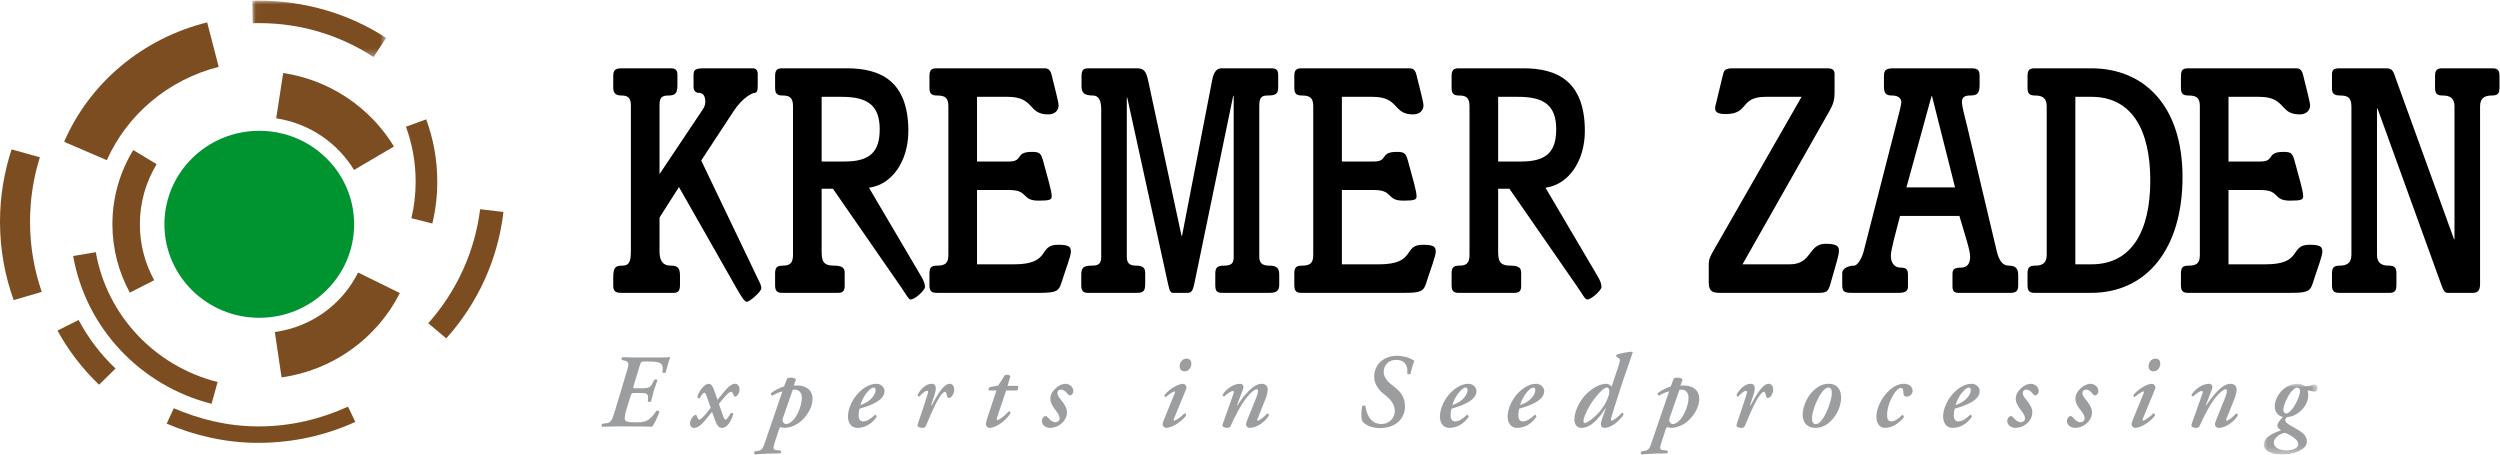 <?xml version="1.0" encoding="UTF-8"?>
<svg width="341px" height="62px" viewBox="0 0 341 62" version="1.1" xmlns="http://www.w3.org/2000/svg" xmlns:xlink="http://www.w3.org/1999/xlink">
    <!-- Generator: Sketch 42 (36781) - http://www.bohemiancoding.com/sketch -->
    <title>Page 1</title>
    <desc>Created with Sketch.</desc>
    <defs>
        <polygon id="path-1" points="18.283 0.003 0.02 0.003 0.02 7.701 18.283 7.701 18.283 0.003"></polygon>
        <polygon id="path-3" points="7.383 9.648 0.046 9.648 0.046 0.001 7.383 0.001 7.383 9.648"></polygon>
    </defs>
    <g id="Page-1" stroke="none" stroke-width="1" fill="none" fill-rule="evenodd">
        <g>
            <path d="M13.514,52.477 C11.258,50.32 9.338,47.831 7.842,45.09 L10.72,43.643 C12.026,46.11 13.734,48.345 15.759,50.267 L13.514,52.477 Z" id="Fill-1" fill="#7C4D21"></path>
            <path d="M48.469,57.55 C44.45,59.379 39.963,60.404 35.229,60.404 C30.77,60.404 26.572,59.419 22.737,57.785 L23.705,55.684 C27.155,57.155 30.946,58.158 35.263,58.161 C39.719,58.169 43.852,57.116 47.467,55.468 L48.469,57.55 Z" id="Fill-3" fill="#7C4D21"></path>
            <g id="Group-7" transform="translate(34.389, 0.081)">
                <mask id="mask-2" fill="white">
                    <use xlink:href="#path-1"></use>
                </mask>
                <g id="Clip-6"></g>
                <path d="M0.075,3.085 C0.371,3.076 0.664,3.072 0.96,3.072 C6.758,3.072 12.091,4.777 16.561,7.701 L18.283,5.088 C13.316,1.843 7.279,0.003 0.839,0.003 C0.566,0.003 0.293,0.005 0.02,0.011 L0.075,3.085 Z" id="Fill-5" fill="#7C4D21" mask="url(#mask-2)"></path>
            </g>
            <path d="M29.831,9.119 C22.955,10.867 17.339,15.626 14.57,21.851 L8.751,19.34 C12.219,11.319 19.423,5.244 28.258,3.053 L29.831,9.119 Z" id="Fill-8" fill="#7C4D21"></path>
            <path d="M1.865,40.933 C0.656,37.579 0,33.984 0,30.244 C0,26.808 0.555,23.495 1.582,20.377 L5.438,21.452 C4.564,24.232 4.096,27.185 4.096,30.244 C4.096,33.589 4.658,36.805 5.696,39.813 L1.865,40.933 Z" id="Fill-10" fill="#7C4D21"></path>
            <path d="M48.303,30.593 C48.303,37.637 42.511,43.346 35.364,43.346 C28.22,43.346 22.427,37.637 22.427,30.593 C22.427,23.55 28.22,17.841 35.364,17.841 C42.511,17.841 48.303,23.55 48.303,30.593" id="Fill-12" fill="#009431"></path>
            <path d="M9.98,34.915 C11.699,44.74 19.171,52.627 28.857,55.078 L29.681,52.106 C21.16,49.967 14.58,43.038 13.066,34.4 L9.98,34.915 Z" id="Fill-14" fill="#7C4D21"></path>
            <path d="M60.867,46.155 C65.207,41.34 67.933,35.295 68.67,28.912 L65.489,28.536 C64.776,34.286 62.305,39.725 58.414,44.091 L60.867,46.155 Z" id="Fill-16" fill="#7C4D21"></path>
            <path d="M58.13,16.278 C59.11,18.923 59.645,21.783 59.645,24.765 C59.645,26.733 59.413,28.647 58.972,30.485 L56.115,29.768 C56.494,28.161 56.695,26.483 56.695,24.765 C56.695,22.138 56.227,19.622 55.371,17.288 L58.13,16.278 Z" id="Fill-18" fill="#7C4D21"></path>
            <path d="M38.404,51.476 C45.495,50.483 51.469,46.065 54.54,39.974 L48.843,37.17 C46.689,41.499 42.515,44.592 37.488,45.29 L38.404,51.476 Z" id="Fill-20" fill="#7C4D21"></path>
            <path d="M53.735,19.982 C50.527,14.705 45.046,10.925 38.625,9.958 L37.675,16.139 C42.184,16.823 46.034,19.479 48.289,23.183 L53.735,19.982 Z" id="Fill-22" fill="#7C4D21"></path>
            <path d="M17.711,39.914 C16.193,37.14 15.332,33.964 15.332,30.593 C15.332,26.89 16.37,23.424 18.175,20.466 L21.365,22.393 C19.911,24.791 19.075,27.595 19.075,30.593 C19.075,33.355 19.785,35.954 21.033,38.219 L17.711,39.914 Z" id="Fill-24" fill="#7C4D21"></path>
            <path d="M89.959,29.675 L89.959,34.289 C89.959,35.465 90.343,36.234 91.494,36.234 C92.401,36.234 92.75,36.507 92.75,37.592 L92.75,38.904 C92.75,39.673 92.471,39.944 91.912,39.944 L84.726,39.944 C83.889,39.944 83.645,39.673 83.645,38.904 L83.645,37.864 C83.645,36.461 83.959,36.234 84.866,36.234 C85.738,36.234 86.052,35.828 86.052,34.289 L86.052,14.383 C86.052,13.479 85.773,13.026 84.796,13.026 C83.889,13.026 83.645,12.665 83.645,11.85 L83.645,10.357 C83.645,9.588 83.959,9.316 84.726,9.316 L91.529,9.316 C92.192,9.316 92.401,9.633 92.401,10.221 L92.401,11.579 C92.401,12.619 92.192,13.026 91.215,13.026 C90.238,13.026 89.959,13.298 89.959,14.383 L89.959,23.748 L95.89,14.881 C96.099,14.564 96.203,14.248 96.203,13.886 C96.203,13.026 95.855,12.665 95.331,12.665 C94.913,12.665 94.599,12.393 94.599,11.85 L94.599,10.267 C94.599,9.543 94.808,9.316 96.029,9.316 L102.657,9.316 C103.146,9.316 103.355,9.588 103.355,10.131 L103.355,11.759 C103.355,12.393 103.216,12.665 102.936,12.665 C102.692,12.665 101.332,13.207 100.041,15.198 L95.646,21.893 L103.146,37.547 C103.634,38.543 103.844,38.904 103.844,39.312 C103.844,39.808 102.203,41.167 101.89,41.167 C101.611,41.167 101.297,40.804 100.46,39.312 L92.61,25.513 L89.959,29.675 Z" id="Fill-26" fill="#000000"></path>
            <path d="M112.072,22.029 L115.247,22.029 C118.736,22.029 119.992,20.627 119.992,17.641 C119.992,14.474 118.457,13.207 114.828,13.207 L112.072,13.207 L112.072,22.029 Z M108.165,14.519 C108.165,13.434 107.817,13.026 106.77,13.026 C106.002,13.026 105.723,12.8 105.723,11.94 L105.723,10.402 C105.723,9.633 105.933,9.316 106.665,9.316 L115.526,9.316 C120.027,9.316 123.899,10.99 123.899,17.867 C123.899,21.984 121.666,25.196 118.527,25.603 L125.538,37.501 C126.062,38.361 126.167,38.768 126.167,39.175 C126.167,39.537 124.841,40.85 124.213,40.85 C123.934,40.85 123.62,40.216 122.852,39.086 L113.607,25.739 L112.072,25.739 L112.072,34.289 C112.072,35.602 112.282,36.234 113.782,36.234 C114.933,36.234 115.213,36.596 115.213,37.186 L115.213,38.995 C115.213,39.628 115.003,39.944 114.341,39.944 L106.665,39.944 C105.933,39.944 105.723,39.628 105.723,38.859 L105.723,37.321 C105.723,36.461 106.002,36.234 106.77,36.234 C107.817,36.234 108.165,35.827 108.165,34.743 L108.165,14.519 Z" id="Fill-28" fill="#000000"></path>
            <path d="M133.266,22.029 L137.627,22.029 C139.65,22.029 138.359,20.717 140.767,20.717 C141.778,20.717 141.988,20.898 142.266,21.893 C142.929,24.337 143.453,26.056 143.453,26.78 C143.453,27.232 143.208,27.368 141.638,27.368 C139.302,27.368 140.313,25.92 137.696,25.92 L133.266,25.92 L133.266,36.054 L138.324,36.054 C143.453,36.054 141.534,33.385 144.29,33.385 C145.825,33.385 146.069,33.656 146.069,34.335 C146.069,34.923 145.406,36.596 144.743,38.678 C144.429,39.673 144.045,39.944 141.918,39.944 L127.719,39.944 C126.987,39.944 126.777,39.628 126.777,38.859 L126.777,37.321 C126.777,36.461 127.057,36.234 127.824,36.234 C129.01,36.234 129.359,35.827 129.359,34.743 L129.359,14.519 C129.359,13.434 129.01,13.026 127.824,13.026 C127.057,13.026 126.777,12.8 126.777,11.94 L126.777,10.402 C126.777,9.633 126.987,9.316 127.719,9.316 L142.476,9.316 C142.929,9.316 143.243,9.498 143.418,10.131 C143.871,11.986 144.394,13.931 144.394,14.383 C144.394,14.972 143.976,15.605 142.964,15.605 C140.173,15.605 141.15,13.207 137.452,13.207 L133.266,13.207 L133.266,22.029 Z" id="Fill-30" fill="#000000"></path>
            <path d="M150.206,14.926 C150.206,13.524 149.752,13.026 149.055,13.026 C147.834,13.026 147.52,12.619 147.52,11.714 L147.52,10.402 C147.52,9.543 147.764,9.316 148.496,9.316 L155.055,9.316 C155.962,9.316 156.311,9.633 156.59,10.9 L161.16,32.163 L161.23,32.163 L165.346,10.9 C165.555,9.724 166.044,9.316 166.602,9.316 L173.369,9.316 C174.032,9.316 174.347,9.498 174.347,10.221 L174.347,11.895 C174.347,12.755 174.067,13.026 172.951,13.026 C172.044,13.026 171.765,13.298 171.765,14.519 L171.765,35.014 C171.765,35.828 172.114,36.234 173.125,36.234 C174.172,36.234 174.487,36.597 174.487,37.457 L174.487,38.859 C174.487,39.583 174.172,39.944 173.23,39.944 L166.742,39.944 C165.974,39.944 165.765,39.718 165.765,38.859 L165.765,37.366 C165.765,36.552 165.974,36.234 166.951,36.234 C168.067,36.234 168.276,35.828 168.276,35.014 L168.276,13.071 L168.207,13.071 L162.939,38.543 C162.73,39.493 162.59,39.944 162.032,39.944 L159.974,39.944 C159.695,39.944 159.52,39.718 159.311,38.678 L153.764,13.343 L153.695,13.343 L153.695,35.014 C153.695,35.873 154.043,36.234 154.985,36.234 C155.892,36.234 156.206,36.552 156.206,37.23 L156.206,38.768 C156.206,39.628 155.962,39.944 155.16,39.944 L148.357,39.944 C147.729,39.944 147.485,39.628 147.485,38.904 L147.485,37.501 C147.485,36.552 147.764,36.234 148.88,36.234 C149.822,36.234 150.206,36.009 150.206,35.014 L150.206,14.926 Z" id="Fill-32" fill="#000000"></path>
            <path d="M183.033,22.029 L187.394,22.029 C189.417,22.029 188.126,20.717 190.534,20.717 C191.544,20.717 191.754,20.898 192.033,21.893 C192.697,24.337 193.219,26.056 193.219,26.78 C193.219,27.232 192.975,27.368 191.406,27.368 C189.068,27.368 190.08,25.92 187.464,25.92 L183.033,25.92 L183.033,36.054 L188.091,36.054 C193.219,36.054 191.3,33.385 194.056,33.385 C195.592,33.385 195.836,33.656 195.836,34.335 C195.836,34.923 195.173,36.596 194.51,38.678 C194.196,39.673 193.812,39.944 191.684,39.944 L177.487,39.944 C176.754,39.944 176.544,39.628 176.544,38.859 L176.544,37.321 C176.544,36.461 176.823,36.234 177.591,36.234 C178.777,36.234 179.126,35.827 179.126,34.743 L179.126,14.519 C179.126,13.434 178.777,13.026 177.591,13.026 C176.823,13.026 176.544,12.8 176.544,11.94 L176.544,10.402 C176.544,9.633 176.754,9.316 177.487,9.316 L192.243,9.316 C192.697,9.316 193.01,9.498 193.184,10.131 C193.639,11.986 194.162,13.931 194.162,14.383 C194.162,14.972 193.743,15.605 192.73,15.605 C189.941,15.605 190.917,13.207 187.22,13.207 L183.033,13.207 L183.033,22.029 Z" id="Fill-34" fill="#000000"></path>
            <path d="M204.347,22.029 L207.523,22.029 C211.012,22.029 212.266,20.627 212.266,17.641 C212.266,14.474 210.732,13.207 207.103,13.207 L204.347,13.207 L204.347,22.029 Z M200.441,14.519 C200.441,13.434 200.092,13.026 199.045,13.026 C198.278,13.026 197.998,12.8 197.998,11.94 L197.998,10.402 C197.998,9.633 198.208,9.316 198.941,9.316 L207.802,9.316 C212.302,9.316 216.174,10.99 216.174,17.867 C216.174,21.984 213.941,25.196 210.802,25.603 L217.814,37.501 C218.337,38.361 218.441,38.768 218.441,39.175 C218.441,39.537 217.117,40.85 216.488,40.85 C216.208,40.85 215.895,40.216 215.127,39.086 L205.883,25.739 L204.347,25.739 L204.347,34.289 C204.347,35.602 204.557,36.234 206.057,36.234 C207.209,36.234 207.487,36.596 207.487,37.186 L207.487,38.995 C207.487,39.628 207.279,39.944 206.615,39.944 L198.941,39.944 C198.208,39.944 197.998,39.628 197.998,38.859 L197.998,37.321 C197.998,36.461 198.278,36.234 199.045,36.234 C200.092,36.234 200.441,35.827 200.441,34.743 L200.441,14.519 Z" id="Fill-36" fill="#000000"></path>
            <path d="M244.131,36.054 C247.2,36.054 246.573,33.249 249.05,33.249 C250.41,33.249 250.829,33.566 250.829,34.109 C250.829,34.516 250.759,34.878 250.62,35.376 L249.643,38.814 C249.363,39.764 249.119,39.944 248.073,39.944 L234.573,39.944 C233.316,39.944 233.072,39.537 233.072,38.361 L233.072,36.145 C233.072,35.285 233.282,34.968 233.84,33.974 L245.736,13.207 L240.851,13.207 C237.189,13.207 238.688,15.56 235.339,15.56 C234.084,15.56 233.944,15.107 233.944,14.791 C233.944,14.564 234.014,14.293 234.119,13.886 L235.026,10.131 C235.166,9.588 235.339,9.316 236.316,9.316 L249.223,9.316 C250.027,9.316 250.236,9.588 250.236,10.131 L250.236,12.528 C250.236,13.75 250.027,14.248 249.503,15.198 L237.678,36.054 L244.131,36.054 Z" id="Fill-38" fill="#000000"></path>
            <path d="M263.528,13.117 L263.458,13.117 L260.039,25.558 L266.668,25.558 L263.528,13.117 Z M259.167,29.449 C258.713,31.259 257.911,34.018 257.911,34.878 C257.911,35.647 258.224,36.507 259.306,36.507 C260.039,36.507 260.247,36.778 260.247,37.501 L260.247,39.086 C260.247,39.764 259.794,39.944 258.957,39.944 L252.539,39.944 C251.597,39.944 251.282,39.764 251.282,38.949 L251.282,37.23 C251.282,36.596 252.155,36.234 252.888,36.234 C253.411,36.234 254.004,35.104 254.214,34.245 L258.573,17.234 C259.027,15.515 259.341,14.248 259.341,13.931 C259.341,13.434 258.923,13.026 258.085,13.026 C257.283,13.026 256.969,12.8 256.969,11.759 L256.969,10.357 C256.969,9.543 257.283,9.316 258.295,9.316 L268.9,9.316 C269.737,9.316 270.017,9.543 270.017,10.357 L270.017,11.488 C270.017,12.665 269.807,13.026 268.691,13.026 C267.958,13.026 267.609,13.298 267.609,13.886 C267.609,14.474 267.888,15.469 268.342,17.324 L272.353,34.245 C272.701,35.692 273.226,36.234 274.027,36.234 C274.83,36.234 275.284,36.552 275.284,37.501 L275.284,38.949 C275.284,39.718 274.936,39.944 274.272,39.944 L267.121,39.944 C266.632,39.944 266.319,39.764 266.319,39.086 L266.319,37.366 C266.319,36.732 266.597,36.507 267.434,36.507 C268.411,36.507 268.725,35.873 268.725,35.014 C268.725,34.064 268.028,32.118 267.261,29.449 L259.167,29.449 Z" id="Fill-40" fill="#000000"></path>
            <path d="M283.078,36.054 L285.275,36.054 C290.822,36.054 293.299,31.44 293.299,24.608 C293.299,17.777 290.822,13.207 285.275,13.207 L283.078,13.207 L283.078,36.054 Z M279.171,14.519 C279.171,13.434 278.648,13.026 277.601,13.026 C276.833,13.026 276.554,12.8 276.554,11.94 L276.554,10.402 C276.554,9.633 276.764,9.316 277.496,9.316 L285.241,9.316 C292.428,9.316 297.695,14.383 297.695,24.156 C297.695,33.974 292.776,39.944 285.241,39.944 L277.496,39.944 C276.764,39.944 276.554,39.628 276.554,38.859 L276.554,37.321 C276.554,36.461 276.833,36.234 277.601,36.234 C278.648,36.234 279.171,35.828 279.171,34.743 L279.171,14.519 Z" id="Fill-42" fill="#000000"></path>
            <path d="M303.967,22.029 L308.328,22.029 C310.351,22.029 309.061,20.717 311.468,20.717 C312.478,20.717 312.688,20.898 312.967,21.893 C313.631,24.337 314.153,26.056 314.153,26.78 C314.153,27.232 313.908,27.368 312.34,27.368 C310.002,27.368 311.014,25.92 308.398,25.92 L303.967,25.92 L303.967,36.054 L309.025,36.054 C314.153,36.054 312.234,33.385 314.99,33.385 C316.526,33.385 316.77,33.656 316.77,34.335 C316.77,34.923 316.107,36.596 315.444,38.678 C315.13,39.673 314.746,39.944 312.618,39.944 L298.421,39.944 C297.688,39.944 297.478,39.628 297.478,38.859 L297.478,37.321 C297.478,36.461 297.757,36.234 298.525,36.234 C299.711,36.234 300.06,35.827 300.06,34.743 L300.06,14.519 C300.06,13.434 299.711,13.026 298.525,13.026 C297.757,13.026 297.478,12.8 297.478,11.94 L297.478,10.402 C297.478,9.633 297.688,9.316 298.421,9.316 L313.177,9.316 C313.631,9.316 313.944,9.498 314.118,10.131 C314.573,11.986 315.096,13.931 315.096,14.383 C315.096,14.972 314.677,15.605 313.665,15.605 C310.875,15.605 311.851,13.207 308.153,13.207 L303.967,13.207 L303.967,22.029 Z" id="Fill-44" fill="#000000"></path>
            <path d="M319.024,39.944 C318.291,39.944 318.082,39.628 318.082,38.859 L318.082,37.321 C318.082,36.461 318.36,36.234 319.129,36.234 C320.175,36.234 320.733,35.828 320.733,34.743 L320.733,14.564 C320.733,13.388 320.315,13.026 319.233,13.026 C318.326,13.026 318.082,12.755 318.082,12.031 L318.082,10.176 C318.082,9.498 318.326,9.316 319.198,9.316 L325.547,9.316 C326.384,9.316 326.49,9.859 326.804,10.764 L334.722,32.615 L334.792,32.615 L334.792,14.519 C334.792,13.434 334.233,13.026 333.188,13.026 C332.42,13.026 332.14,12.8 332.14,11.94 L332.14,10.402 C332.14,9.633 332.35,9.316 333.083,9.316 L339.99,9.316 C340.723,9.316 340.931,9.633 340.931,10.402 L340.931,11.94 C340.931,12.8 340.653,13.026 339.885,13.026 C338.838,13.026 338.281,13.434 338.281,14.519 L338.281,38.768 C338.281,39.673 337.897,39.944 337.339,39.944 L333.85,39.944 C333.502,39.944 333.326,39.673 333.117,39.175 L324.291,14.791 L324.222,14.791 L324.222,34.743 C324.222,35.828 324.78,36.234 325.827,36.234 C326.594,36.234 326.873,36.461 326.873,37.321 L326.873,38.859 C326.873,39.628 326.664,39.944 325.931,39.944 L319.024,39.944 Z" id="Fill-46" fill="#000000"></path>
            <path d="M84.019,58.164 C83.426,58.164 82.874,58.177 82.144,58.206 C82.006,58.136 82.033,57.878 82.171,57.793 L82.64,57.736 C83.288,57.664 83.426,57.494 83.854,56.111 L85.453,50.809 C85.839,49.57 85.826,49.341 85.164,49.185 L84.833,49.101 C84.722,49.014 84.778,48.786 84.916,48.715 C85.481,48.743 86.17,48.757 86.708,48.757 L89.522,48.757 C90.39,48.757 91.121,48.757 91.425,48.715 C91.315,48.958 90.984,50.026 90.804,50.781 C90.722,50.896 90.418,50.924 90.363,50.781 C90.418,50.169 90.418,49.769 90.101,49.57 C89.88,49.428 89.467,49.313 88.791,49.313 L87.88,49.313 C87.467,49.313 87.412,49.371 87.274,49.826 L86.446,52.548 C86.336,52.948 86.336,52.962 86.722,52.962 L87.467,52.962 C88.473,52.962 88.722,52.862 89.039,52.207 L89.232,51.821 C89.343,51.707 89.646,51.736 89.674,51.85 C89.535,52.207 89.37,52.776 89.177,53.304 C89.025,53.846 88.887,54.372 88.805,54.744 C88.694,54.843 88.418,54.843 88.363,54.744 L88.391,54.372 C88.446,53.66 88.17,53.603 87.274,53.603 L86.556,53.603 C86.184,53.603 86.129,53.631 86.018,54.002 L85.453,55.826 C85.247,56.567 85.136,57.009 85.26,57.28 C85.357,57.494 85.591,57.607 86.639,57.607 C88.005,57.607 88.515,57.523 89.522,56.055 C89.632,55.969 89.88,55.997 89.949,56.139 C89.77,56.71 89.273,57.822 88.956,58.206 C88.06,58.177 86.777,58.164 85.688,58.164 L84.019,58.164 Z" id="Fill-48" fill="#9C9D9F"></path>
            <path d="M97.122,56.182 C97.012,56.311 96.405,57.066 96.226,57.28 C95.564,58.092 95.095,58.362 94.667,58.362 C94.336,58.362 94.116,58.106 94.116,57.736 C94.116,57.437 94.336,56.953 94.612,56.723 C94.737,56.624 94.805,56.581 94.888,56.581 C94.999,56.581 95.054,56.723 95.109,56.895 C95.191,57.123 95.274,57.238 95.385,57.238 C95.481,57.238 95.744,57.052 96.171,56.581 C96.405,56.311 96.736,55.883 96.943,55.613 L96.432,54.159 C96.309,53.817 96.212,53.561 96.102,53.561 C95.909,53.561 95.716,53.817 95.44,54.302 C95.274,54.358 95.136,54.274 95.109,54.102 C95.329,53.418 96.019,52.35 96.681,52.35 C96.984,52.35 97.205,52.649 97.398,53.204 L97.867,54.53 C97.95,54.472 98.225,54.073 98.584,53.646 C99.274,52.806 99.743,52.35 100.266,52.35 C100.68,52.35 100.873,52.719 100.873,53.091 C100.873,53.674 100.515,54.102 100.266,54.102 C100.129,54.102 100.074,53.989 100.032,53.817 C99.963,53.617 99.853,53.446 99.715,53.446 C99.508,53.446 99.163,53.731 98.543,54.487 C98.474,54.573 98.17,54.956 98.06,55.099 L98.556,56.525 C98.75,57.081 98.832,57.238 98.97,57.238 C99.136,57.238 99.411,56.81 99.66,56.382 C99.743,56.268 99.963,56.296 100.019,56.467 C99.77,57.408 99.191,58.362 98.474,58.362 C97.977,58.362 97.756,57.906 97.536,57.322 L97.122,56.182 Z" id="Fill-50" fill="#9C9D9F"></path>
            <path d="M106.776,57.066 C106.721,57.238 106.721,57.408 106.817,57.565 C106.886,57.68 107.038,57.85 107.231,57.85 C107.438,57.85 108.017,57.636 108.486,56.923 C109.051,56.055 109.369,55.029 109.369,54.244 C109.369,53.474 108.9,53.147 108.431,53.147 C108.293,53.147 108.21,53.161 108.127,53.175 L106.776,57.066 Z M108.265,52.606 C108.403,52.577 108.541,52.577 108.707,52.577 C109.92,52.577 110.83,53.175 110.83,54.416 C110.83,55.456 110.224,56.525 109.397,57.322 C108.624,58.078 107.603,58.362 106.969,58.362 C106.831,58.362 106.665,58.306 106.5,58.249 C106.39,58.278 106.335,58.362 106.279,58.505 L105.686,60.315 C105.424,61.1 105.411,61.356 105.907,61.399 L106.486,61.455 C106.597,61.541 106.569,61.783 106.403,61.841 C105.273,61.841 104.114,61.883 102.983,61.983 C102.846,61.897 102.818,61.67 102.928,61.569 L103.314,61.513 C103.976,61.413 104.073,61.114 104.335,60.345 L106.721,53.39 C106.279,53.474 105.81,53.703 105.341,53.959 C105.176,53.93 105.094,53.731 105.176,53.617 C105.618,53.276 106.335,52.89 106.941,52.719 L107.355,51.651 C107.438,51.536 107.631,51.508 107.879,51.508 C108.21,51.508 108.513,51.651 108.569,51.765 L108.265,52.606 Z" id="Fill-52" fill="#9C9D9F"></path>
            <path d="M118.347,53.432 C117.836,53.989 117.505,54.744 117.354,55.255 C118.057,55 118.485,54.758 118.926,54.288 C119.271,53.93 119.436,53.446 119.436,53.218 C119.436,53.032 119.354,52.862 119.174,52.862 C118.981,52.862 118.691,53.032 118.347,53.432 M115.657,56.81 C115.657,55.741 116.305,54.145 117.616,53.119 C118.374,52.535 119.022,52.35 119.546,52.35 C120.209,52.35 120.65,52.862 120.65,53.332 C120.65,54.615 118.774,55.314 117.244,55.741 C117.175,55.94 117.12,56.268 117.12,56.667 C117.12,57.195 117.34,57.479 117.726,57.479 C118.222,57.479 118.719,57.179 119.354,56.581 C119.491,56.581 119.602,56.723 119.574,56.866 C118.83,57.936 117.864,58.362 116.954,58.362 C116.043,58.362 115.657,57.593 115.657,56.81" id="Fill-54" fill="#9C9D9F"></path>
            <path d="M127.476,53.832 L126.994,55.299 L127.076,55.299 C127.49,54.514 127.959,53.703 128.304,53.261 C128.745,52.691 129.117,52.35 129.531,52.35 C129.972,52.35 130.165,52.747 130.165,53.147 C130.165,53.589 129.848,54.288 129.421,54.288 C129.255,54.288 129.2,54.131 129.145,53.874 C129.09,53.589 129.007,53.446 128.869,53.446 C128.704,53.446 128.387,53.759 127.931,54.544 C127.421,55.398 126.842,56.782 126.276,58.136 C126.208,58.306 126.028,58.362 125.807,58.362 C125.532,58.362 125.049,58.278 125.173,57.878 C125.476,56.953 126.166,54.971 126.552,53.674 C126.621,53.446 126.607,53.304 126.47,53.304 C126.166,53.304 125.725,53.703 125.394,54.102 C125.256,54.102 125.146,53.988 125.173,53.817 C125.532,53.175 126.221,52.35 127.076,52.35 C127.821,52.35 127.697,53.175 127.476,53.832" id="Fill-56" fill="#9C9D9F"></path>
            <path d="M137.238,53.261 L135.997,56.953 C135.914,57.179 135.942,57.294 136.079,57.294 C136.3,57.294 137.1,56.667 137.597,56.097 C137.762,56.125 137.845,56.212 137.817,56.41 C137.21,57.351 135.859,58.362 134.976,58.362 C134.7,58.362 134.48,58.106 134.48,57.878 C134.48,57.68 134.521,57.479 134.645,57.095 L135.914,53.261 L134.866,53.261 C134.783,53.133 134.866,52.89 135.004,52.806 L136.163,52.577 L137.045,51.195 C137.128,51.138 137.238,51.123 137.376,51.123 C137.569,51.123 137.762,51.195 137.817,51.308 L137.431,52.634 L138.81,52.634 C138.975,52.806 138.865,53.175 138.7,53.261 L137.238,53.261 Z" id="Fill-58" fill="#9C9D9F"></path>
            <path d="M142.106,57.437 C142.106,57.123 142.326,56.753 142.63,56.753 C142.74,56.753 142.837,56.838 142.933,56.953 C143.291,57.351 143.595,57.593 143.981,57.593 C144.271,57.593 144.533,57.38 144.533,57.081 C144.533,56.61 144.105,56.111 143.843,55.77 C143.457,55.255 143.264,54.772 143.264,54.416 C143.264,53.817 143.567,53.332 144.064,52.89 C144.45,52.548 144.946,52.35 145.305,52.35 C145.939,52.35 146.409,52.834 146.409,53.332 C146.409,53.717 146.105,53.93 145.967,53.93 C145.843,53.93 145.746,53.874 145.664,53.759 C145.277,53.304 145.057,53.147 144.698,53.147 C144.395,53.147 144.229,53.39 144.229,53.589 C144.229,54.059 144.684,54.472 144.933,54.814 C145.332,55.37 145.553,55.77 145.526,56.325 C145.526,56.81 145.277,57.351 144.754,57.793 C144.34,58.15 143.788,58.362 143.209,58.362 C142.63,58.362 142.106,57.936 142.106,57.437" id="Fill-60" fill="#9C9D9F"></path>
            <path d="M160.902,49.955 C160.902,49.47 161.234,48.915 161.84,48.915 C162.254,48.915 162.502,49.157 162.502,49.612 C162.502,50.155 162.116,50.653 161.565,50.653 C161.123,50.653 160.902,50.325 160.902,49.955 L160.902,49.955 Z M160.13,57.095 C160.075,57.238 160.062,57.365 160.172,57.365 C160.392,57.365 161.151,56.824 161.55,56.382 C161.702,56.382 161.813,56.525 161.785,56.667 C161.399,57.266 160.075,58.362 159.027,58.362 C158.793,58.362 158.586,58.049 158.586,57.92 C158.586,57.764 158.613,57.607 158.71,57.365 L160.241,53.617 C160.296,53.474 160.296,53.39 160.213,53.39 C160.047,53.39 159.468,53.759 159.027,54.159 C158.889,54.159 158.793,53.988 158.834,53.874 C159.578,52.976 160.751,52.35 161.371,52.35 C161.565,52.35 161.785,52.548 161.827,52.747 C161.854,52.862 161.813,53.062 161.675,53.361 L160.13,57.095 Z" id="Fill-62" fill="#9C9D9F"></path>
            <path d="M172.914,53.147 C172.914,53.418 172.805,53.902 172.666,54.274 C172.418,54.971 171.757,56.525 171.536,57.095 C171.467,57.266 171.453,57.38 171.562,57.38 C171.784,57.38 172.446,56.866 172.831,56.41 C172.997,56.382 173.08,56.497 173.08,56.667 C172.611,57.465 171.508,58.362 170.432,58.362 C170.184,58.362 169.963,58.106 169.963,57.906 C169.963,57.736 170.018,57.537 170.212,57.066 C170.571,56.212 171.039,55.029 171.37,54.187 C171.48,53.902 171.591,53.561 171.591,53.332 C171.591,53.204 171.562,53.091 171.397,53.091 C171.164,53.091 170.571,53.533 169.936,54.358 C169.191,55.356 168.515,56.667 167.84,58.136 C167.757,58.306 167.591,58.362 167.371,58.362 C167.122,58.362 166.64,58.278 166.764,57.878 C166.819,57.694 168.088,54.159 168.226,53.759 C168.308,53.533 168.336,53.332 168.171,53.332 C167.895,53.332 167.371,53.703 166.985,54.073 C166.847,54.073 166.764,53.959 166.764,53.846 C167.205,53.119 168.198,52.35 169.136,52.35 C169.632,52.35 169.674,52.776 169.55,53.091 L168.708,55.299 L168.764,55.299 C169.632,54.031 170.901,52.35 172.086,52.35 C172.694,52.35 172.914,52.747 172.914,53.147" id="Fill-64" fill="#9C9D9F"></path>
            <path d="M185.754,57.294 C185.629,56.596 185.712,55.912 185.81,55.37 C185.891,55.285 186.139,55.285 186.236,55.398 C186.319,55.912 186.457,56.424 186.732,56.88 C187.078,57.465 187.671,57.836 188.429,57.836 C189.298,57.836 190.249,57.238 190.249,55.997 C190.249,55.085 189.573,54.372 188.801,53.789 C188.222,53.347 187.437,52.506 187.437,51.394 C187.437,49.67 188.801,48.501 190.595,48.53 C191.533,48.544 192.47,48.857 192.91,49.228 C192.733,49.656 192.525,50.339 192.386,50.995 C192.277,51.108 192.028,51.081 191.945,50.938 C192.057,50.012 191.739,49.085 190.415,49.085 C189.339,49.085 188.733,49.884 188.733,50.725 C188.733,51.665 189.615,52.335 190.07,52.677 C190.967,53.332 191.642,54.145 191.642,55.413 C191.642,57.123 190.36,58.391 188.222,58.391 C187.036,58.391 186.016,57.906 185.754,57.294" id="Fill-66" fill="#9C9D9F"></path>
            <path d="M199.09,53.432 C198.579,53.989 198.249,54.744 198.098,55.255 C198.8,55 199.228,54.758 199.67,54.288 C200.014,53.93 200.18,53.446 200.18,53.218 C200.18,53.032 200.097,52.862 199.917,52.862 C199.725,52.862 199.435,53.032 199.09,53.432 M196.401,56.81 C196.401,55.741 197.049,54.145 198.358,53.119 C199.117,52.535 199.765,52.35 200.289,52.35 C200.952,52.35 201.393,52.862 201.393,53.332 C201.393,54.615 199.518,55.314 197.986,55.741 C197.917,55.94 197.863,56.268 197.863,56.667 C197.863,57.195 198.083,57.479 198.47,57.479 C198.966,57.479 199.463,57.179 200.097,56.581 C200.234,56.581 200.345,56.723 200.318,56.866 C199.573,57.936 198.607,58.362 197.697,58.362 C196.786,58.362 196.401,57.593 196.401,56.81" id="Fill-68" fill="#9C9D9F"></path>
            <path d="M208.329,53.432 C207.82,53.989 207.489,54.744 207.337,55.255 C208.04,55 208.467,54.758 208.909,54.288 C209.254,53.93 209.419,53.446 209.419,53.218 C209.419,53.032 209.337,52.862 209.157,52.862 C208.965,52.862 208.674,53.032 208.329,53.432 M205.64,56.81 C205.64,55.741 206.288,54.145 207.599,53.119 C208.358,52.535 209.005,52.35 209.529,52.35 C210.191,52.35 210.632,52.862 210.632,53.332 C210.632,54.615 208.758,55.314 207.227,55.741 C207.158,55.94 207.103,56.268 207.103,56.667 C207.103,57.195 207.324,57.479 207.709,57.479 C208.206,57.479 208.702,57.179 209.337,56.581 C209.475,56.581 209.584,56.723 209.558,56.866 C208.813,57.936 207.848,58.362 206.937,58.362 C206.026,58.362 205.64,57.593 205.64,56.81" id="Fill-70" fill="#9C9D9F"></path>
            <path d="M218.411,53.318 C218.011,53.689 217.266,54.573 216.784,55.427 C216.232,56.382 215.983,57.123 215.983,57.437 C215.983,57.607 216.066,57.694 216.178,57.694 C216.453,57.694 217.335,57.109 218.066,56.282 C218.797,55.457 219.251,54.558 219.446,53.874 C219.598,53.304 219.472,52.862 219.197,52.862 C218.99,52.862 218.714,53.032 218.411,53.318 M219.818,52.747 L220.783,49.855 C221.004,49.199 221.017,49 220.797,48.858 L220.466,48.63 C220.411,48.544 220.438,48.43 220.52,48.374 C220.852,48.231 221.955,48.002 222.59,47.974 C222.645,48.002 222.7,48.059 222.7,48.088 C222.451,48.801 222.299,49.313 221.941,50.283 C221.39,51.794 220.066,55.969 219.927,56.438 C219.831,56.782 219.763,56.995 219.735,57.137 C219.707,57.266 219.735,57.38 219.844,57.38 C220.01,57.38 220.783,56.838 221.225,56.296 C221.362,56.296 221.445,56.382 221.445,56.553 C221.087,57.195 219.9,58.362 218.853,58.362 C218.521,58.362 218.355,58.106 218.355,57.892 C218.355,57.65 218.452,57.351 218.59,56.939 L219.045,55.655 L219.018,55.655 C218.204,56.895 217.087,58.362 215.694,58.362 C215.087,58.362 214.743,57.892 214.743,57.179 C214.77,56.097 215.459,54.558 216.55,53.575 C217.473,52.747 218.355,52.35 219.1,52.35 C219.377,52.35 219.679,52.521 219.818,52.747" id="Fill-72" fill="#9C9D9F"></path>
            <path d="M227.719,57.066 C227.664,57.238 227.664,57.408 227.761,57.565 C227.83,57.68 227.982,57.85 228.174,57.85 C228.381,57.85 228.961,57.636 229.429,56.923 C229.996,56.055 230.312,55.029 230.312,54.244 C230.312,53.474 229.844,53.147 229.374,53.147 C229.237,53.147 229.153,53.161 229.071,53.175 L227.719,57.066 Z M229.208,52.606 C229.347,52.577 229.484,52.577 229.65,52.577 C230.864,52.577 231.774,53.175 231.774,54.416 C231.774,55.456 231.167,56.525 230.339,57.322 C229.567,58.078 228.546,58.362 227.913,58.362 C227.774,58.362 227.61,58.306 227.443,58.249 C227.333,58.278 227.277,58.362 227.223,58.505 L226.63,60.315 C226.368,61.1 226.355,61.356 226.851,61.399 L227.429,61.455 C227.541,61.541 227.512,61.783 227.346,61.841 C226.216,61.841 225.057,61.883 223.926,61.983 C223.789,61.897 223.761,61.67 223.872,61.569 L224.258,61.513 C224.92,61.413 225.017,61.114 225.278,60.345 L227.664,53.39 C227.223,53.474 226.753,53.703 226.285,53.959 C226.12,53.93 226.037,53.731 226.12,53.617 C226.561,53.276 227.277,52.89 227.885,52.719 L228.298,51.651 C228.381,51.536 228.575,51.508 228.823,51.508 C229.153,51.508 229.457,51.651 229.512,51.765 L229.208,52.606 Z" id="Fill-74" fill="#9C9D9F"></path>
            <path d="M239.18,53.832 L238.697,55.299 L238.781,55.299 C239.193,54.514 239.663,53.703 240.007,53.261 C240.448,52.691 240.82,52.35 241.235,52.35 C241.676,52.35 241.868,52.747 241.868,53.147 C241.868,53.589 241.552,54.288 241.124,54.288 C240.959,54.288 240.903,54.131 240.849,53.874 C240.794,53.589 240.711,53.446 240.573,53.446 C240.407,53.446 240.09,53.759 239.634,54.544 C239.124,55.398 238.546,56.782 237.98,58.136 C237.911,58.306 237.732,58.362 237.512,58.362 C237.235,58.362 236.753,58.278 236.876,57.878 C237.18,56.953 237.87,54.971 238.256,53.674 C238.325,53.446 238.311,53.304 238.173,53.304 C237.87,53.304 237.429,53.703 237.098,54.102 C236.959,54.102 236.85,53.988 236.876,53.817 C237.235,53.175 237.924,52.35 238.781,52.35 C239.525,52.35 239.401,53.175 239.18,53.832" id="Fill-76" fill="#9C9D9F"></path>
            <path d="M248.697,57.009 C249.194,56.268 249.857,54.558 249.857,53.631 C249.857,53.248 249.801,52.862 249.414,52.862 C249.167,52.862 248.877,53.018 248.518,53.488 C247.869,54.358 247.153,56.055 247.153,57.109 C247.153,57.537 247.332,57.85 247.649,57.85 C247.981,57.85 248.284,57.621 248.697,57.009 M247.332,53.304 C248.118,52.535 248.808,52.35 249.429,52.35 C250.656,52.35 251.152,53.218 251.124,54.288 C251.124,55.171 250.696,56.467 249.774,57.38 C248.973,58.192 248.201,58.362 247.594,58.362 C246.435,58.362 245.857,57.537 245.884,56.497 C245.912,55.457 246.477,54.102 247.332,53.304" id="Fill-78" fill="#9C9D9F"></path>
            <path d="M255.938,56.796 C255.938,55.855 256.504,54.444 257.496,53.432 C258.227,52.691 258.958,52.35 259.69,52.35 C260.406,52.35 260.889,52.747 260.876,53.318 C260.876,53.874 260.365,54.102 260.048,54.102 C259.813,54.102 259.647,53.959 259.634,53.703 C259.607,53.39 259.647,52.919 259.289,52.919 C259.014,52.919 258.655,53.204 258.269,53.832 C257.841,54.53 257.4,55.584 257.4,56.624 C257.4,57.266 257.634,57.479 257.966,57.479 C258.378,57.479 258.875,57.209 259.441,56.61 C259.607,56.61 259.716,56.724 259.69,56.895 C259.179,57.593 258.172,58.362 257.152,58.362 C256.407,58.362 255.938,57.822 255.938,56.796" id="Fill-80" fill="#9C9D9F"></path>
            <path d="M267.729,53.432 C267.218,53.989 266.888,54.744 266.737,55.255 C267.438,55 267.867,54.758 268.308,54.288 C268.653,53.93 268.819,53.446 268.819,53.218 C268.819,53.032 268.736,52.862 268.557,52.862 C268.364,52.862 268.074,53.032 267.729,53.432 M265.039,56.81 C265.039,55.741 265.688,54.145 266.997,53.119 C267.756,52.535 268.405,52.35 268.929,52.35 C269.591,52.35 270.032,52.862 270.032,53.332 C270.032,54.615 268.157,55.314 266.625,55.741 C266.556,55.94 266.502,56.268 266.502,56.667 C266.502,57.195 266.722,57.479 267.109,57.479 C267.605,57.479 268.101,57.179 268.736,56.581 C268.873,56.581 268.984,56.723 268.956,56.866 C268.212,57.936 267.246,58.362 266.336,58.362 C265.425,58.362 265.039,57.593 265.039,56.81" id="Fill-82" fill="#9C9D9F"></path>
            <path d="M273.783,57.437 C273.783,57.123 274.004,56.753 274.307,56.753 C274.417,56.753 274.514,56.838 274.611,56.953 C274.969,57.351 275.273,57.593 275.659,57.593 C275.948,57.593 276.211,57.38 276.211,57.081 C276.211,56.61 275.782,56.111 275.52,55.77 C275.135,55.255 274.942,54.772 274.942,54.416 C274.942,53.817 275.245,53.332 275.741,52.89 C276.127,52.548 276.624,52.35 276.983,52.35 C277.617,52.35 278.085,52.834 278.085,53.332 C278.085,53.717 277.782,53.93 277.644,53.93 C277.521,53.93 277.424,53.874 277.341,53.759 C276.955,53.304 276.735,53.147 276.375,53.147 C276.072,53.147 275.907,53.39 275.907,53.589 C275.907,54.059 276.362,54.472 276.61,54.814 C277.01,55.37 277.23,55.77 277.203,56.325 C277.203,56.81 276.955,57.351 276.431,57.793 C276.017,58.15 275.466,58.362 274.886,58.362 C274.307,58.362 273.783,57.936 273.783,57.437" id="Fill-84" fill="#9C9D9F"></path>
            <path d="M281.919,57.437 C281.919,57.123 282.14,56.753 282.443,56.753 C282.554,56.753 282.65,56.838 282.747,56.953 C283.105,57.351 283.409,57.593 283.795,57.593 C284.085,57.593 284.347,57.38 284.347,57.081 C284.347,56.61 283.919,56.111 283.657,55.77 C283.271,55.255 283.078,54.772 283.078,54.416 C283.078,53.817 283.382,53.332 283.877,52.89 C284.264,52.548 284.761,52.35 285.119,52.35 C285.753,52.35 286.222,52.834 286.222,53.332 C286.222,53.717 285.918,53.93 285.78,53.93 C285.657,53.93 285.56,53.874 285.477,53.759 C285.092,53.304 284.871,53.147 284.512,53.147 C284.208,53.147 284.043,53.39 284.043,53.589 C284.043,54.059 284.499,54.472 284.746,54.814 C285.146,55.37 285.367,55.77 285.34,56.325 C285.34,56.81 285.092,57.351 284.567,57.793 C284.154,58.15 283.602,58.362 283.022,58.362 C282.443,58.362 281.919,57.936 281.919,57.437" id="Fill-86" fill="#9C9D9F"></path>
            <path d="M293.063,49.955 C293.063,49.47 293.394,48.915 294.001,48.915 C294.415,48.915 294.663,49.157 294.663,49.612 C294.663,50.155 294.277,50.653 293.725,50.653 C293.284,50.653 293.063,50.325 293.063,49.955 L293.063,49.955 Z M292.291,57.095 C292.235,57.238 292.222,57.365 292.332,57.365 C292.553,57.365 293.311,56.824 293.712,56.382 C293.863,56.382 293.974,56.525 293.945,56.667 C293.56,57.266 292.235,58.362 291.188,58.362 C290.954,58.362 290.746,58.049 290.746,57.92 C290.746,57.764 290.774,57.607 290.87,57.365 L292.401,53.617 C292.456,53.474 292.456,53.39 292.374,53.39 C292.208,53.39 291.629,53.759 291.188,54.159 C291.05,54.159 290.954,53.988 290.995,53.874 C291.74,52.976 292.911,52.35 293.533,52.35 C293.725,52.35 293.945,52.548 293.987,52.747 C294.015,52.862 293.974,53.062 293.835,53.361 L292.291,57.095 Z" id="Fill-88" fill="#9C9D9F"></path>
            <path d="M305.074,53.147 C305.074,53.418 304.963,53.902 304.826,54.274 C304.578,54.971 303.916,56.525 303.694,57.095 C303.626,57.266 303.613,57.38 303.723,57.38 C303.944,57.38 304.605,56.866 304.992,56.41 C305.157,56.382 305.24,56.497 305.24,56.667 C304.771,57.465 303.667,58.362 302.592,58.362 C302.344,58.362 302.123,58.106 302.123,57.906 C302.123,57.736 302.178,57.537 302.371,57.066 C302.729,56.212 303.199,55.029 303.53,54.187 C303.64,53.902 303.75,53.561 303.75,53.332 C303.75,53.204 303.723,53.091 303.557,53.091 C303.322,53.091 302.729,53.533 302.095,54.358 C301.35,55.356 300.675,56.667 299.999,58.136 C299.916,58.306 299.75,58.362 299.53,58.362 C299.282,58.362 298.799,58.278 298.924,57.878 C298.978,57.694 300.247,54.159 300.385,53.759 C300.468,53.533 300.495,53.332 300.33,53.332 C300.054,53.332 299.53,53.703 299.144,54.073 C299.005,54.073 298.924,53.959 298.924,53.846 C299.365,53.119 300.357,52.35 301.295,52.35 C301.792,52.35 301.833,52.776 301.709,53.091 L300.867,55.299 L300.923,55.299 C301.792,54.031 303.06,52.35 304.247,52.35 C304.853,52.35 305.074,52.747 305.074,53.147" id="Fill-90" fill="#9C9D9F"></path>
            <g id="Group-94" transform="translate(308.739, 52.349)">
                <mask id="mask-4" fill="white">
                    <use xlink:href="#path-3"></use>
                </mask>
                <g id="Clip-93"></g>
                <path d="M4.61,0.513 C4.389,0.513 4.114,0.683 3.755,1.125 C3.287,1.71 2.708,2.906 2.708,3.577 C2.708,3.849 2.873,4.047 3.121,4.047 C3.37,4.047 3.7,3.762 4.073,3.235 C4.583,2.508 4.997,1.424 4.997,1.012 C4.997,0.713 4.803,0.513 4.61,0.513 M4.749,8.251 C4.749,7.937 4.528,7.624 4.086,7.311 C3.549,6.94 3.052,6.684 2.9,6.684 C2.748,6.684 2.266,6.869 1.976,7.098 C1.618,7.382 1.398,7.682 1.398,8.024 C1.398,8.693 2.238,9.092 3.149,9.092 C3.865,9.092 4.749,8.807 4.749,8.251 M0.046,8.281 C0.046,7.196 1.645,6.584 2.404,6.357 C2.059,6.128 1.893,5.943 1.893,5.644 C1.893,5.345 2.404,4.788 2.652,4.531 C2.211,4.418 1.535,4.047 1.535,3.064 C1.535,2.367 1.935,1.424 2.68,0.77 C3.245,0.271 3.921,0.001 4.72,0.001 C4.914,0.001 5.093,0.043 5.3,0.128 C5.494,0.214 5.645,0.314 5.756,0.314 C5.893,0.314 6.141,0.285 6.362,0.228 C6.582,0.172 6.859,0.085 6.996,0.085 C7.217,0.085 7.383,0.228 7.383,0.57 C7.383,0.969 7.135,1.069 6.996,1.069 C6.859,1.069 6.721,1.041 6.582,0.998 C6.445,0.955 6.251,0.912 6.141,0.912 C6.087,0.912 6.031,0.969 6.031,1.012 C6.058,1.125 6.114,1.354 6.114,1.483 C6.114,2.708 5.3,3.748 4.21,4.29 C3.949,4.418 3.59,4.503 3.204,4.56 C3.093,4.646 2.956,4.816 2.956,4.988 C2.956,5.145 3.218,5.43 3.673,5.686 C4.031,5.886 4.541,6.171 4.982,6.455 C5.645,6.897 5.921,7.339 5.921,7.881 C5.921,9.007 4.142,9.648 2.459,9.648 C1.452,9.648 0.046,9.306 0.046,8.281" id="Fill-92" fill="#9C9D9F" mask="url(#mask-4)"></path>
            </g>
        </g>
    </g>
</svg>